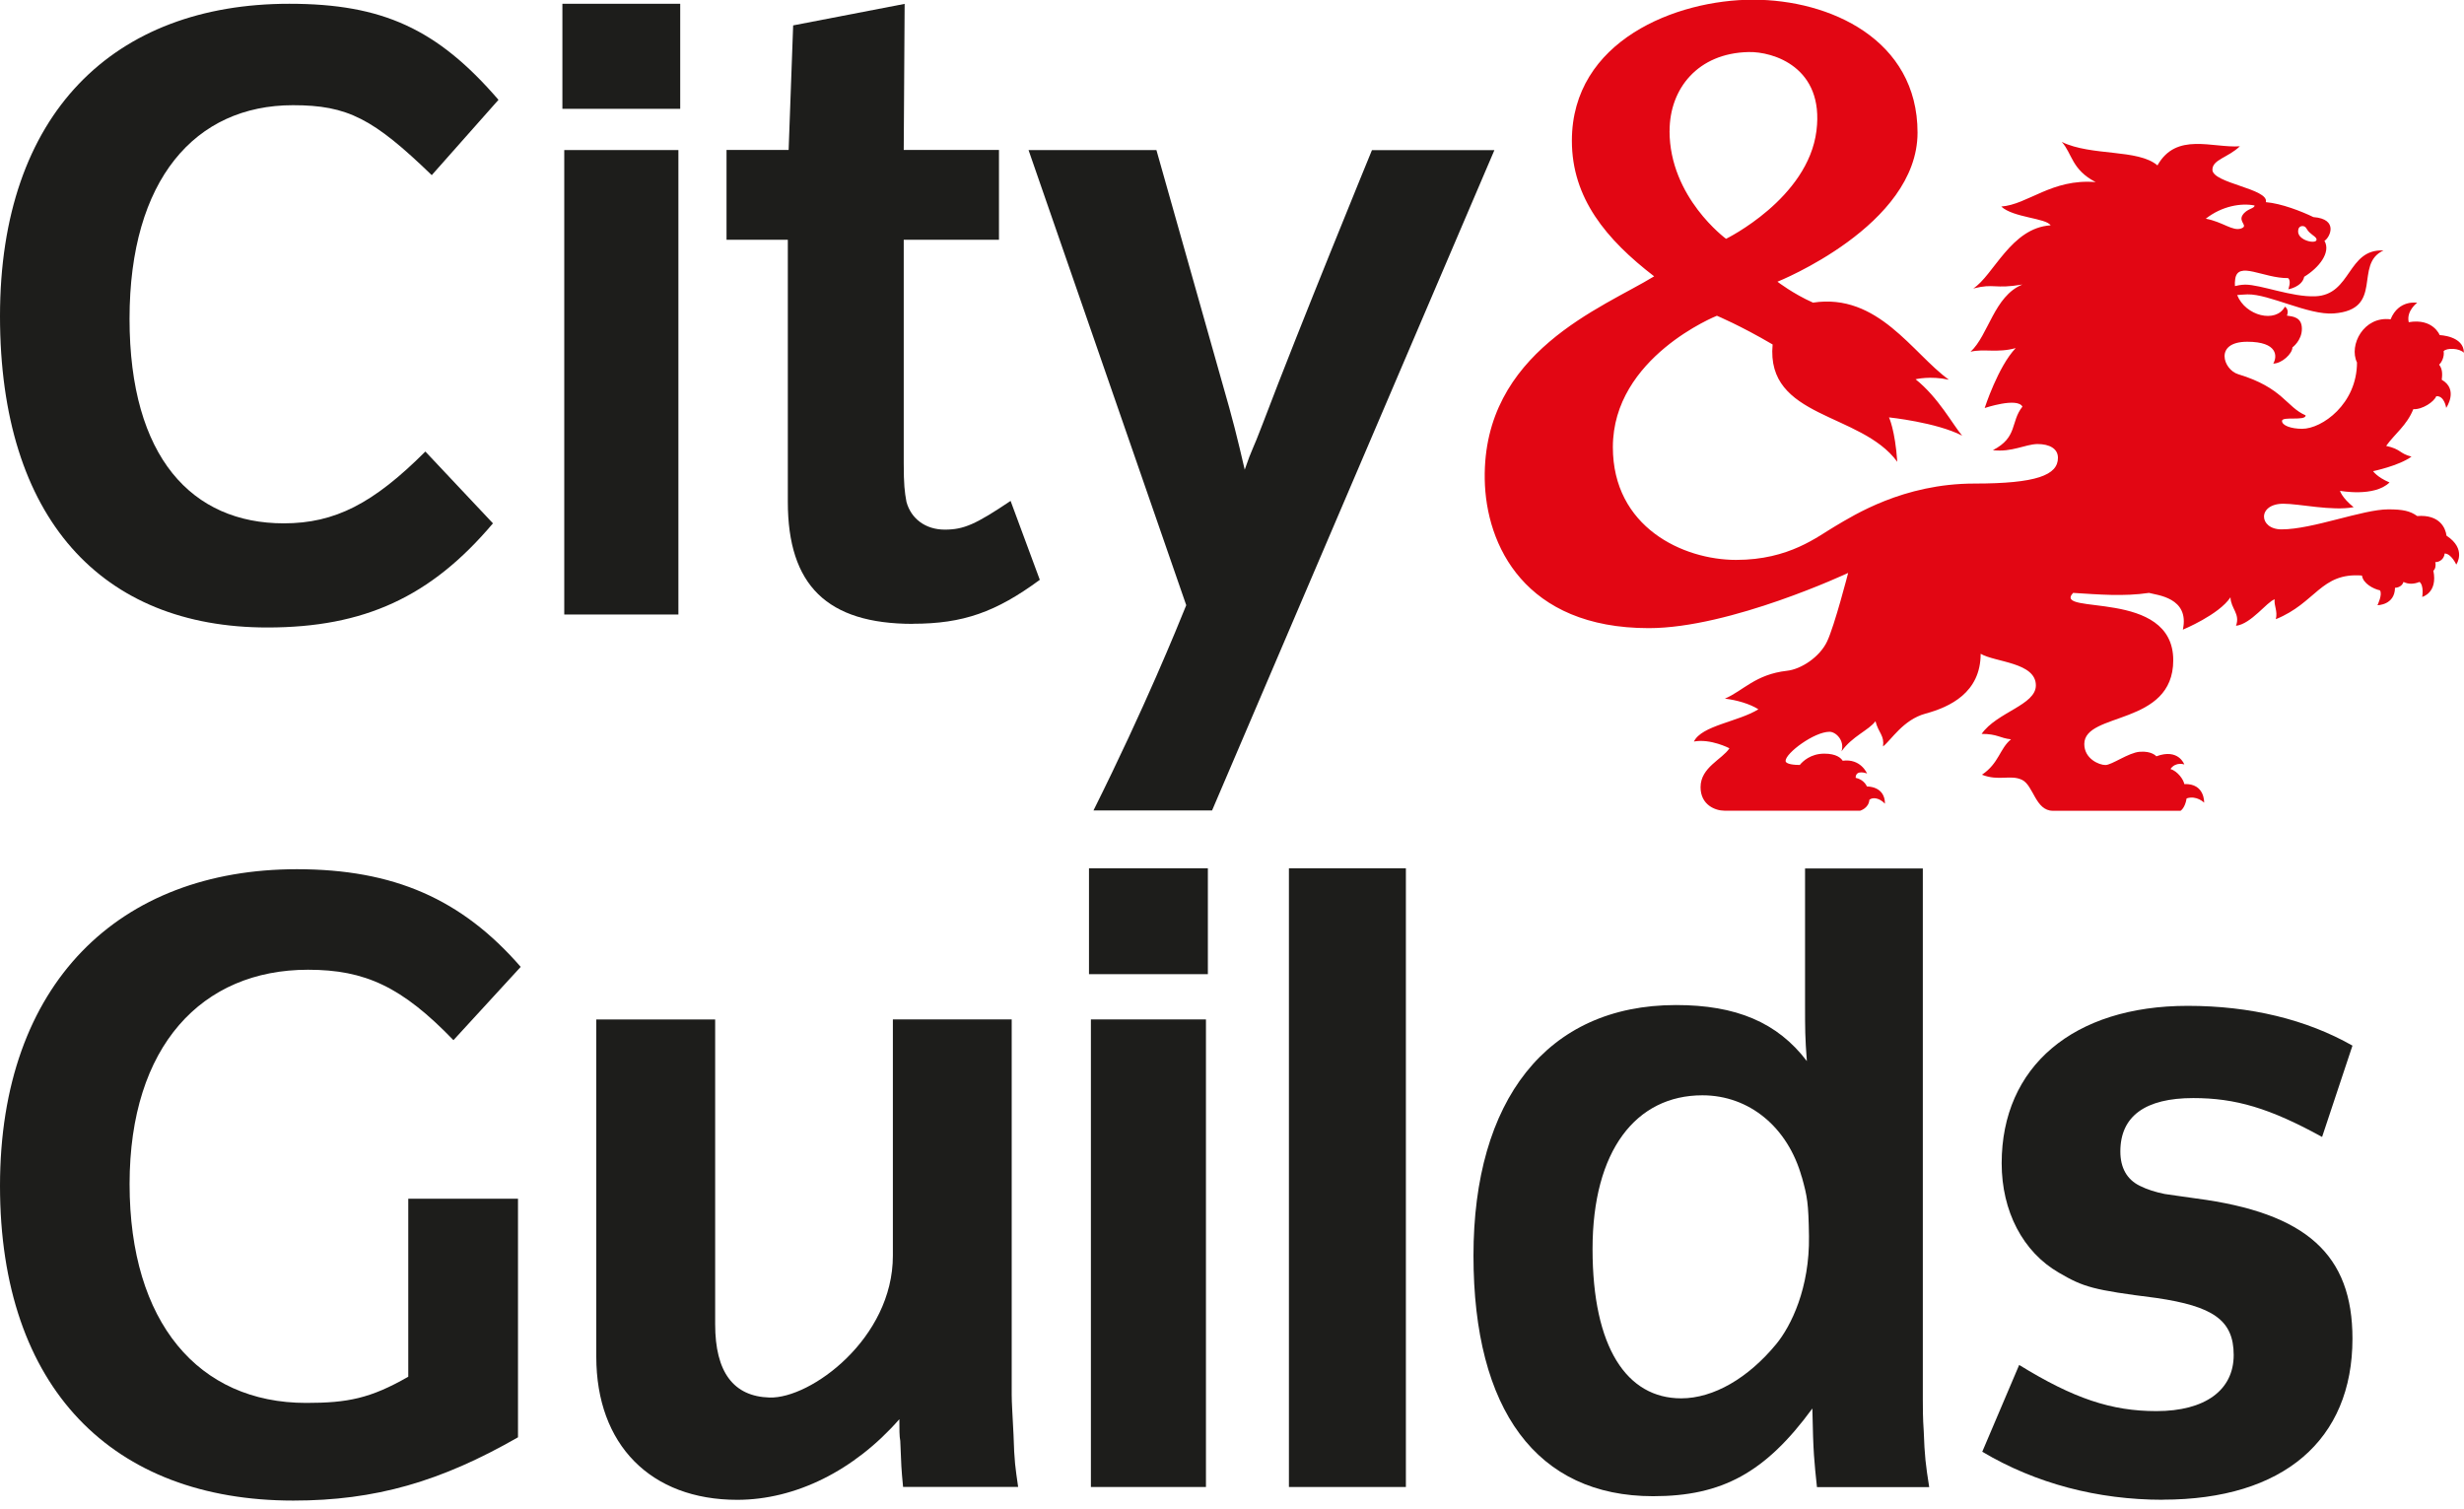<?xml version="1.0" encoding="UTF-8"?> <svg xmlns="http://www.w3.org/2000/svg" width="49" height="30" viewBox="0 0 49 30" fill="none"><g clip-path="url(#clip0_12_5682)"><path d="M48.846 11.227C48.846 11.227 48.747 11.007 48.615 11.007C48.606 11.106 48.528 11.177 48.428 11.179C48.446 11.244 48.43 11.316 48.391 11.349C48.481 11.791 48.169 11.87 48.169 11.87C48.169 11.87 48.208 11.647 48.116 11.572C48 11.618 47.896 11.621 47.796 11.572C47.783 11.623 47.729 11.684 47.628 11.689C47.623 12.035 47.279 12.035 47.279 12.035C47.279 12.035 47.385 11.82 47.328 11.739C47.202 11.713 46.993 11.605 46.971 11.445C46.151 11.381 46.057 11.99 45.258 12.313C45.299 12.152 45.217 12.039 45.235 11.918C45.08 11.966 44.768 12.409 44.466 12.444C44.554 12.205 44.363 12.103 44.356 11.878C44.126 12.226 43.409 12.521 43.409 12.521C43.548 11.88 42.888 11.835 42.736 11.79C42.23 11.865 41.743 11.822 41.227 11.79C40.801 12.245 43.218 11.689 43.218 13.129C43.218 14.443 41.449 14.151 41.449 14.796C41.449 15.088 41.742 15.213 41.869 15.213C41.996 15.213 42.328 14.968 42.548 14.95C42.793 14.929 42.882 15.04 42.882 15.04C43.323 14.875 43.438 15.202 43.438 15.202C43.438 15.202 43.269 15.141 43.163 15.292C43.308 15.338 43.424 15.505 43.438 15.592C43.85 15.576 43.832 15.961 43.832 15.961C43.832 15.961 43.68 15.81 43.484 15.877C43.452 16.072 43.363 16.123 43.363 16.123H40.825C40.476 16.123 40.44 15.619 40.211 15.508C39.981 15.398 39.751 15.539 39.414 15.406C39.755 15.176 39.764 14.888 39.992 14.702C39.77 14.679 39.724 14.594 39.407 14.594C39.71 14.161 40.486 14.021 40.486 13.63C40.486 13.171 39.679 13.171 39.388 13.001C39.388 13.776 38.772 14.06 38.294 14.19C37.844 14.312 37.609 14.719 37.447 14.843C37.475 14.62 37.361 14.584 37.296 14.342C37.166 14.52 36.833 14.641 36.621 14.941C36.688 14.727 36.51 14.552 36.383 14.552C36.077 14.552 35.509 14.977 35.509 15.13C35.509 15.2 35.693 15.212 35.791 15.212C35.85 15.139 36.008 14.987 36.278 14.987C36.52 14.987 36.611 15.075 36.644 15.128C37.005 15.079 37.129 15.382 37.129 15.382C37.129 15.382 36.902 15.293 36.902 15.467C37.077 15.505 37.126 15.64 37.126 15.64C37.126 15.64 37.485 15.626 37.485 15.982C37.366 15.858 37.233 15.852 37.175 15.905C37.163 16.072 36.993 16.121 36.993 16.121H34.29C34.114 16.121 33.818 16.009 33.818 15.653C33.818 15.258 34.251 15.099 34.392 14.88C34.392 14.88 34.017 14.684 33.686 14.746C33.839 14.427 34.568 14.353 34.968 14.105C34.805 13.999 34.537 13.92 34.302 13.893C34.666 13.736 34.909 13.41 35.536 13.339C35.816 13.309 36.187 13.067 36.334 12.756C36.482 12.446 36.753 11.393 36.753 11.393C36.753 11.393 34.413 12.491 32.789 12.491C30.321 12.491 29.547 10.84 29.526 9.529C29.485 6.996 31.87 6.123 32.895 5.495C31.943 4.763 31.259 3.942 31.259 2.799C31.259 0.807 33.335 -0.006 34.862 -0.006C36.389 -0.006 38.133 0.784 38.133 2.637C38.133 4.49 35.347 5.602 35.347 5.602C35.347 5.602 35.661 5.844 36.054 6.018C37.349 5.822 38.032 7.028 38.756 7.551C38.38 7.469 38.094 7.542 38.094 7.542C38.548 7.904 38.834 8.445 39.02 8.663C38.503 8.397 37.565 8.3 37.565 8.3C37.565 8.3 37.686 8.549 37.73 9.183C37.003 8.193 35.113 8.329 35.251 6.85C34.609 6.473 34.143 6.279 34.143 6.279C34.143 6.279 32.074 7.102 32.074 8.892C32.074 10.482 33.467 11.134 34.525 11.134C35.584 11.134 36.147 10.667 36.5 10.461C36.855 10.253 37.846 9.616 39.262 9.616C40.498 9.616 40.925 9.448 40.925 9.104C40.925 8.923 40.76 8.83 40.517 8.83C40.272 8.835 40.008 8.997 39.631 8.952C40.131 8.695 39.976 8.392 40.219 8.086C40.115 7.896 39.468 8.114 39.468 8.114C39.468 8.114 39.733 7.291 40.085 6.922C39.724 7.023 39.445 6.93 39.187 6.995C39.545 6.664 39.654 5.889 40.218 5.658C39.648 5.754 39.672 5.629 39.241 5.737C39.644 5.477 39.991 4.53 40.779 4.481C40.691 4.335 40.036 4.33 39.798 4.107C40.327 4.068 40.802 3.549 41.675 3.621C41.194 3.371 41.211 3.056 41.002 2.823C41.591 3.109 42.517 2.958 42.904 3.289C43.28 2.621 43.997 2.947 44.543 2.909C44.306 3.136 43.997 3.172 43.997 3.375C43.997 3.646 45.127 3.752 45.06 4.02C45.369 4.046 45.771 4.203 46.005 4.317C46.517 4.356 46.33 4.729 46.225 4.789C46.359 5.02 46.114 5.326 45.822 5.504C45.781 5.706 45.506 5.753 45.506 5.753C45.506 5.753 45.573 5.584 45.501 5.53C45.011 5.536 44.5 5.18 44.45 5.551C44.443 5.6 44.441 5.645 44.445 5.689C44.477 5.681 44.567 5.66 44.651 5.66C44.961 5.66 45.573 5.91 46.042 5.892C46.766 5.865 46.677 4.944 47.399 4.981C46.798 5.254 47.427 6.157 46.408 6.233C45.902 6.269 45.123 5.844 44.693 5.854C44.598 5.856 44.525 5.865 44.489 5.868C44.655 6.284 45.26 6.433 45.438 6.099C45.531 6.157 45.479 6.276 45.479 6.276C45.599 6.294 45.776 6.306 45.776 6.539C45.776 6.772 45.588 6.908 45.588 6.908C45.588 7.033 45.376 7.23 45.207 7.23C45.289 7.089 45.3 6.796 44.69 6.796C44.023 6.796 44.214 7.352 44.508 7.441C45.403 7.712 45.461 8.09 45.851 8.26C45.851 8.379 45.381 8.272 45.381 8.371C45.381 8.461 45.56 8.527 45.782 8.527C46.176 8.527 46.872 8.033 46.872 7.208C46.705 6.863 47.007 6.281 47.54 6.35C47.702 5.952 48.069 6.021 48.069 6.021C48.069 6.021 47.849 6.18 47.901 6.407C48.386 6.324 48.517 6.664 48.517 6.664C48.517 6.664 48.998 6.679 48.998 7.015C48.907 6.921 48.657 6.914 48.595 6.983C48.613 7.092 48.557 7.206 48.505 7.251C48.562 7.325 48.577 7.415 48.557 7.551C48.899 7.747 48.646 8.111 48.646 8.111C48.646 8.111 48.61 7.863 48.448 7.88C48.404 7.989 48.178 8.145 47.992 8.137C47.863 8.459 47.625 8.625 47.452 8.867C47.754 8.933 47.71 9.018 47.956 9.08C47.702 9.265 47.192 9.369 47.192 9.369C47.192 9.369 47.269 9.488 47.519 9.594C47.216 9.89 46.534 9.76 46.534 9.76C46.534 9.76 46.568 9.894 46.805 10.086C46.374 10.166 45.727 10.017 45.408 10.017C44.886 10.017 44.915 10.527 45.372 10.527C45.99 10.527 46.986 10.129 47.494 10.129C47.785 10.129 47.93 10.161 48.069 10.262C48.52 10.227 48.634 10.505 48.652 10.652C49.06 10.92 48.848 11.223 48.848 11.223M33.201 2.604C33.201 3.927 34.325 4.749 34.325 4.749C34.325 4.749 35.956 3.95 36.123 2.599C36.281 1.336 35.262 1.023 34.772 1.035C33.766 1.057 33.202 1.76 33.202 2.605L33.201 2.604ZM44.569 4.543C44.719 4.489 44.512 4.415 44.595 4.28C44.68 4.145 44.835 4.152 44.835 4.086C44.569 4.033 44.187 4.096 43.865 4.349C44.206 4.413 44.399 4.604 44.569 4.543ZM45.794 4.495C45.719 4.495 45.701 4.551 45.701 4.603C45.701 4.787 46.068 4.861 46.068 4.765C46.068 4.717 45.998 4.688 45.929 4.623C45.862 4.561 45.864 4.497 45.794 4.497V4.495Z" fill="#E20613"></path><path d="M8.586 3.483C7.423 2.36 6.916 2.092 5.826 2.092C3.881 2.092 2.576 3.573 2.576 6.339C2.576 9.104 3.827 10.407 5.643 10.407C6.661 10.407 7.423 10.014 8.459 8.979L9.803 10.407C8.568 11.87 7.242 12.478 5.316 12.478C2.027 12.478 0 10.317 0 6.286C0 2.254 2.264 0.075 5.753 0.075C7.606 0.075 8.696 0.574 9.913 1.985L8.586 3.483Z" fill="#1D1D1B"></path><path d="M13.527 2.164H11.184V0.075H13.527V2.164ZM13.491 12.22H11.221V2.984H13.491V12.22Z" fill="#1D1D1B"></path><path d="M18.156 12.406C16.448 12.406 15.667 11.639 15.667 9.979V4.768H14.448V2.982H15.683L15.773 0.505L17.99 0.077L17.972 2.982H19.866V4.768H17.972V9.21C17.972 9.639 17.99 9.781 18.026 9.979C18.117 10.317 18.408 10.532 18.788 10.532C19.169 10.532 19.406 10.425 20.097 9.961L20.678 11.53C19.806 12.172 19.151 12.404 18.153 12.404" fill="#1D1D1B"></path><path d="M24.105 16.117H21.745C22.779 14.042 23.409 12.481 23.59 12.035L20.454 2.984H22.997C22.997 2.984 24.301 7.601 24.445 8.106C24.588 8.612 24.753 9.34 24.753 9.34C24.905 8.897 24.903 8.976 25.113 8.421C25.841 6.499 27.283 2.986 27.283 2.986H29.718L24.103 16.118" fill="#1D1D1B"></path><path d="M36.133 29.575C36.079 29.052 36.059 28.925 36.041 28.009C35.107 29.285 34.246 29.753 32.874 29.753C30.566 29.753 29.302 28.046 29.302 24.969C29.302 21.892 30.747 19.986 33.331 19.986C34.52 19.986 35.345 20.328 35.932 21.101C35.896 20.634 35.896 20.454 35.896 19.986V17.27H38.238V27.828C38.238 27.99 38.238 28.206 38.256 28.458C38.274 28.962 38.294 29.122 38.365 29.573H36.133M35.83 23.405C35.553 22.415 34.787 21.781 33.854 21.781C32.534 21.781 31.67 22.879 31.67 24.837C31.67 26.796 32.351 27.807 33.433 27.807C34.075 27.807 34.764 27.406 35.322 26.729C35.621 26.366 35.989 25.611 35.974 24.581C35.964 23.915 35.941 23.798 35.832 23.406L35.83 23.405Z" fill="#1D1D1B"></path><path d="M9.019 20.686C7.994 19.624 7.262 19.284 6.125 19.284C4.02 19.284 2.577 20.795 2.577 23.546C2.577 26.297 3.946 27.898 6.089 27.898C6.912 27.898 7.368 27.809 8.119 27.377V23.838H10.301V28.582C8.763 29.463 7.463 29.84 5.833 29.84C2.244 29.84 0 27.61 0 23.581C0 19.553 2.372 17.285 5.904 17.285C7.829 17.285 9.183 17.878 10.355 19.227L9.018 20.684" fill="#1D1D1B"></path><path d="M17.959 29.57C17.923 29.193 17.923 29.158 17.903 28.654C17.885 28.564 17.885 28.42 17.885 28.222C16.987 29.247 15.814 29.825 14.661 29.825C12.939 29.825 11.858 28.728 11.858 26.981V20.273H14.222V26.334C14.222 27.287 14.587 27.77 15.303 27.791C16.121 27.817 17.759 26.615 17.756 24.969V20.272H20.119V27.735C20.119 27.897 20.137 28.149 20.155 28.527C20.172 29.084 20.191 29.175 20.247 29.568H17.959" fill="#1D1D1B"></path><path d="M24.02 19.372H21.656V17.267H24.02V19.372ZM23.982 29.57H21.694V20.272H23.982V29.57Z" fill="#1D1D1B"></path><path d="M27.958 17.267H25.632V29.57H27.958V17.267Z" fill="#1D1D1B"></path><path d="M43.011 29.824C41.711 29.824 40.482 29.5 39.42 28.869L40.154 27.143C41.235 27.809 41.985 28.061 42.883 28.061C43.852 28.061 44.42 27.645 44.42 26.945C44.42 26.246 43.999 25.975 42.883 25.811C41.619 25.651 41.436 25.596 40.943 25.308C40.227 24.895 39.806 24.085 39.806 23.132C39.806 21.207 41.235 20.002 43.505 20.002C44.752 20.002 45.867 20.273 46.782 20.793L46.178 22.609C45.134 22.035 44.456 21.836 43.615 21.836C42.663 21.836 42.166 22.195 42.166 22.898C42.166 23.22 42.295 23.455 42.553 23.581C42.699 23.654 42.864 23.706 43.047 23.743C43.174 23.759 43.394 23.796 43.67 23.832C45.867 24.119 46.782 24.948 46.782 26.62C46.782 28.635 45.408 29.822 43.011 29.822" fill="#1D1D1B"></path></g><defs><clipPath id="clip0_12_5682"><rect width="49" height="30" fill="white"></rect></clipPath></defs></svg> 